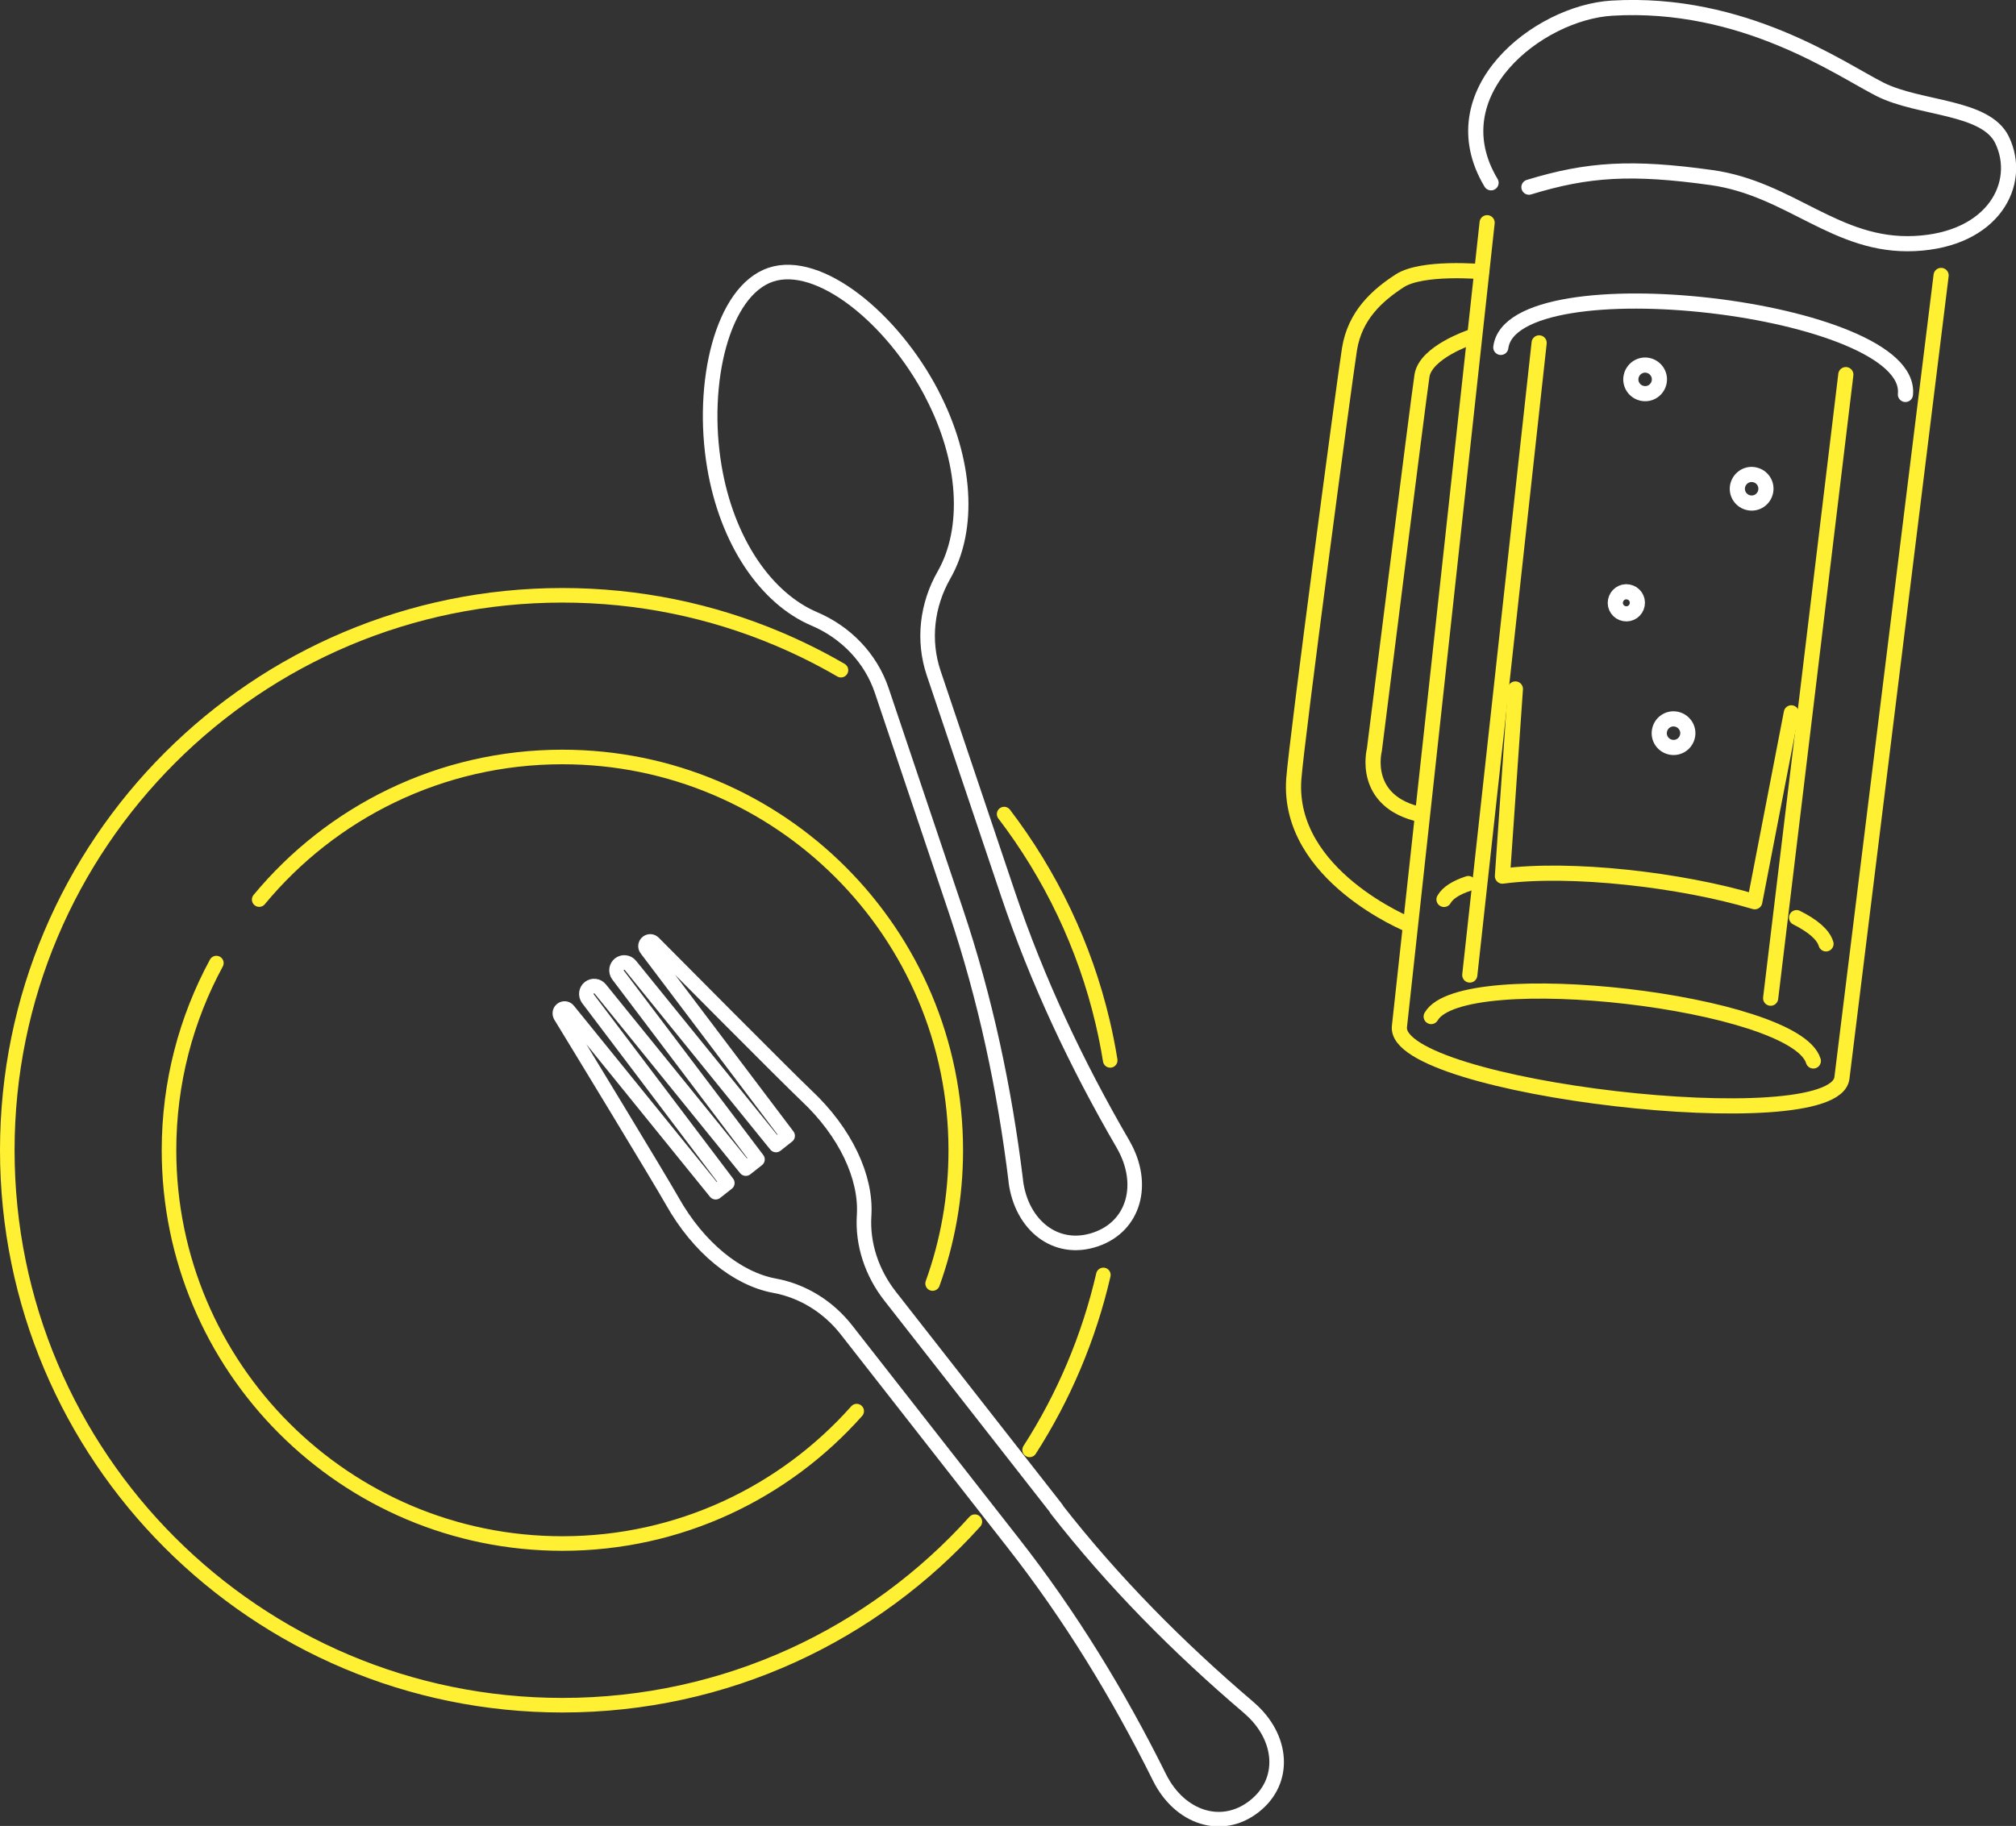 <?xml version="1.0" encoding="UTF-8"?>
<svg id="_レイヤー_2" data-name="レイヤー 2" xmlns="http://www.w3.org/2000/svg" viewBox="0 0 138.37 125.36">
  <rect x="0" y="0" width="138.37" height="125.36" fill="#333333" stroke="none"/>
  <defs>
    <style>
      .cls-1, .cls-2 {
        stroke-width: 1.04px;
      }

      .cls-1, .cls-2, .cls-3, .cls-4 {
        fill: none;
        stroke-linecap: round;
        stroke-linejoin: round;
      }

      .cls-1, .cls-4 {
        stroke: #fff;
      }

      .cls-2, .cls-3 {
        stroke: #fff034;
      }

      .a-kirakira{
        animation: star 3s both infinite ease-in-out;
        animation-delay: .15s;
        transform-box: fill-box;
        transform-origin: center;
      }

      .a-kirakira2{
        animation: star 5s both infinite ease-in-out;
        animation-delay: .25s;
        transform-box: fill-box;
        transform-origin: center;
      }

      @keyframes star{
      0% {
          transform: scale(.6);
      }
      48% {
          transform: scale(1);
      }
      50% {
          transform: scale(1);
      }
      52% {
          transform: scale(1);
      }
      100% {
          transform: scale(.6);
      }
      }

    </style>
  </defs>
  <g id="_スマホベース" data-name="スマホベース">
    <g>
      <g>
        <path class="cls-2" d="M97.53,55.93c-4.13-.89-3.2-4.44-3.2-4.44,0,0,3.02-24.09,3.27-25.7.25-1.61,3.33-2.64,3.33-2.64"/>
        <path class="cls-2" d="M133.23,18.91l-6.81,55.11c-.57,4.22-30.78.71-30.37-3.53l6.02-55.2"/>
        <path class="cls-1" d="M102.34,12.55c-3.71-6.19,3.21-11.68,8.29-11.99,9.05-.54,15.69,4.21,18.42,5.58,2.71,1.36,7.25,1.13,8.37,3.48,1.42,2.98-.6,6.84-6,7.1s-8.51-3.77-13.96-4.53c-5.46-.76-8.47-.58-12.52.66"/>
        <path class="cls-2" d="M101.69,18.65s-4.08-.37-5.62.63c-1.51.98-3.08,2.35-3.45,4.71-.37,2.36-3.62,26.79-3.82,29.5-.47,6.63,7.93,10.01,7.93,10.01"/>
        <path class="cls-1" d="M103.01,23.85c.77-5.97,28.39-2.76,27.77,3.23"/>
        <path class="cls-2" d="M98.23,69.79c2.11-3.68,25.01-1.02,26.23,3.05"/>
        <path class="cls-2" d="M123.31,63c1.1.55,1.83,1.16,2.02,1.8"/>
        <path class="cls-2" d="M122.95,48.94l-2.51,12.97c-5.08-1.52-12.64-2.38-17.32-1.76l.89-12.85"/>
        <path class="cls-2" d="M99.11,61.75c.26-.46.85-.82,1.67-1.09"/>
        <line class="cls-2" x1="126.69" y1="25.72" x2="121.53" y2="68.53"/>
        <line class="cls-2" x1="105.64" y1="23.54" x2="100.88" y2="66.94"/>
        <path class="cls-1 a-kirakira2" d="M113.88,26.22c-.1.54-.61.89-1.14.79-.54-.1-.89-.61-.79-1.14s.61-.89,1.14-.79.89.61.79,1.14Z"/>
        <path class="cls-1 a-kirakira" d="M121.19,33.73c-.1.54-.61.89-1.14.79-.54-.1-.89-.61-.79-1.14s.61-.89,1.14-.79c.54.1.89.61.79,1.14Z"/>
        <path class="cls-1 a-kirakira" d="M115.83,50.51c-.1.54-.61.89-1.14.79-.54-.1-.89-.61-.79-1.14.1-.54.61-.89,1.14-.79s.89.61.79,1.14Z"/>
        <path class="cls-1 a-kirakira2" d="M112.37,41.52c-.07.41-.47.69-.88.61-.41-.07-.69-.47-.61-.88s.47-.69.88-.61c.41.07.69.47.61.88Z"/>
      </g>
      <g>
        <path class="cls-4" d="M63.95,27.02c-2.71-5.18-7.73-9.27-11.05-8.16-3.32,1.12-4.84,7.41-3.87,13.18.86,5.12,3.53,9.03,6.86,10.45,2.17.92,3.88,2.69,4.63,4.92l5.09,15.13c2.02,6.01,3.34,12.22,4.11,18.52,0,.01,0,.03,0,.04.39,3.04,2.77,4.91,5.46,4,2.68-.9,3.45-3.83,1.93-6.49,0-.01-.01-.03-.02-.04-3.19-5.48-5.9-11.23-7.92-17.24l-5.09-15.13c-.75-2.24-.46-4.67.71-6.72,1.8-3.14,1.56-7.88-.85-12.47Z"/>
        <path class="cls-4" d="M72.51,103.58l-11.43-14.61c-1.23-1.58-1.9-3.54-1.77-5.54.16-2.59-1.26-5.68-3.97-8.22-1.31-1.24-9.12-9.11-10.48-10.48-.12-.12-.3-.13-.43-.03h0c-.14.11-.17.31-.06.45l9.69,12.83-.8.63-9.99-12.33c-.18-.23-.52-.27-.75-.09h0c-.23.18-.27.51-.1.75l9.57,12.66-.8.63-9.99-12.33c-.18-.23-.52-.27-.75-.09h0c-.23.18-.27.51-.1.75l9.57,12.66-.8.63-10.12-12.49c-.11-.14-.31-.16-.45-.05h0c-.13.1-.16.28-.08.43,1.01,1.65,6.77,11.12,7.66,12.7,1.82,3.24,4.48,5.36,7.03,5.83,1.97.36,3.72,1.47,4.95,3.05l11.43,14.61c3.91,4.99,7.22,10.41,10.04,16.09,0,.01.01.03.02.04,1.38,2.74,4.25,3.7,6.48,1.96s1.98-4.76-.34-6.76c-.01,0-.02-.02-.03-.03-4.83-4.11-9.3-8.62-13.2-13.62Z"/>
        <path class="cls-3" d="M68.92,55.89c3.18,4.17,5.52,9.01,6.76,14.28.2.86.38,1.74.52,2.63"/>
        <path class="cls-3" d="M66.91,104.47c-6.97,7.74-17.07,12.6-28.31,12.6C17.56,117.07.5,100.01.5,78.97s17.06-38.1,38.1-38.1c5.25,0,10.24,1.06,14.79,2.98,1.49.63,2.94,1.35,4.33,2.16"/>
        <path class="cls-3" d="M75.73,87.53c-1,4.33-2.73,8.38-5.06,12.01"/>
        <path class="cls-3" d="M17.79,61.76c4.95-5.98,12.43-9.79,20.81-9.79,14.91,0,27,12.09,27,27,0,3.21-.56,6.29-1.59,9.15"/>
        <path class="cls-3" d="M58.8,96.88c-4.95,5.57-12.16,9.09-20.2,9.09-14.91,0-27-12.09-27-27,0-4.65,1.18-9.03,3.25-12.85"/>
      </g>
    </g>
  </g>
</svg>